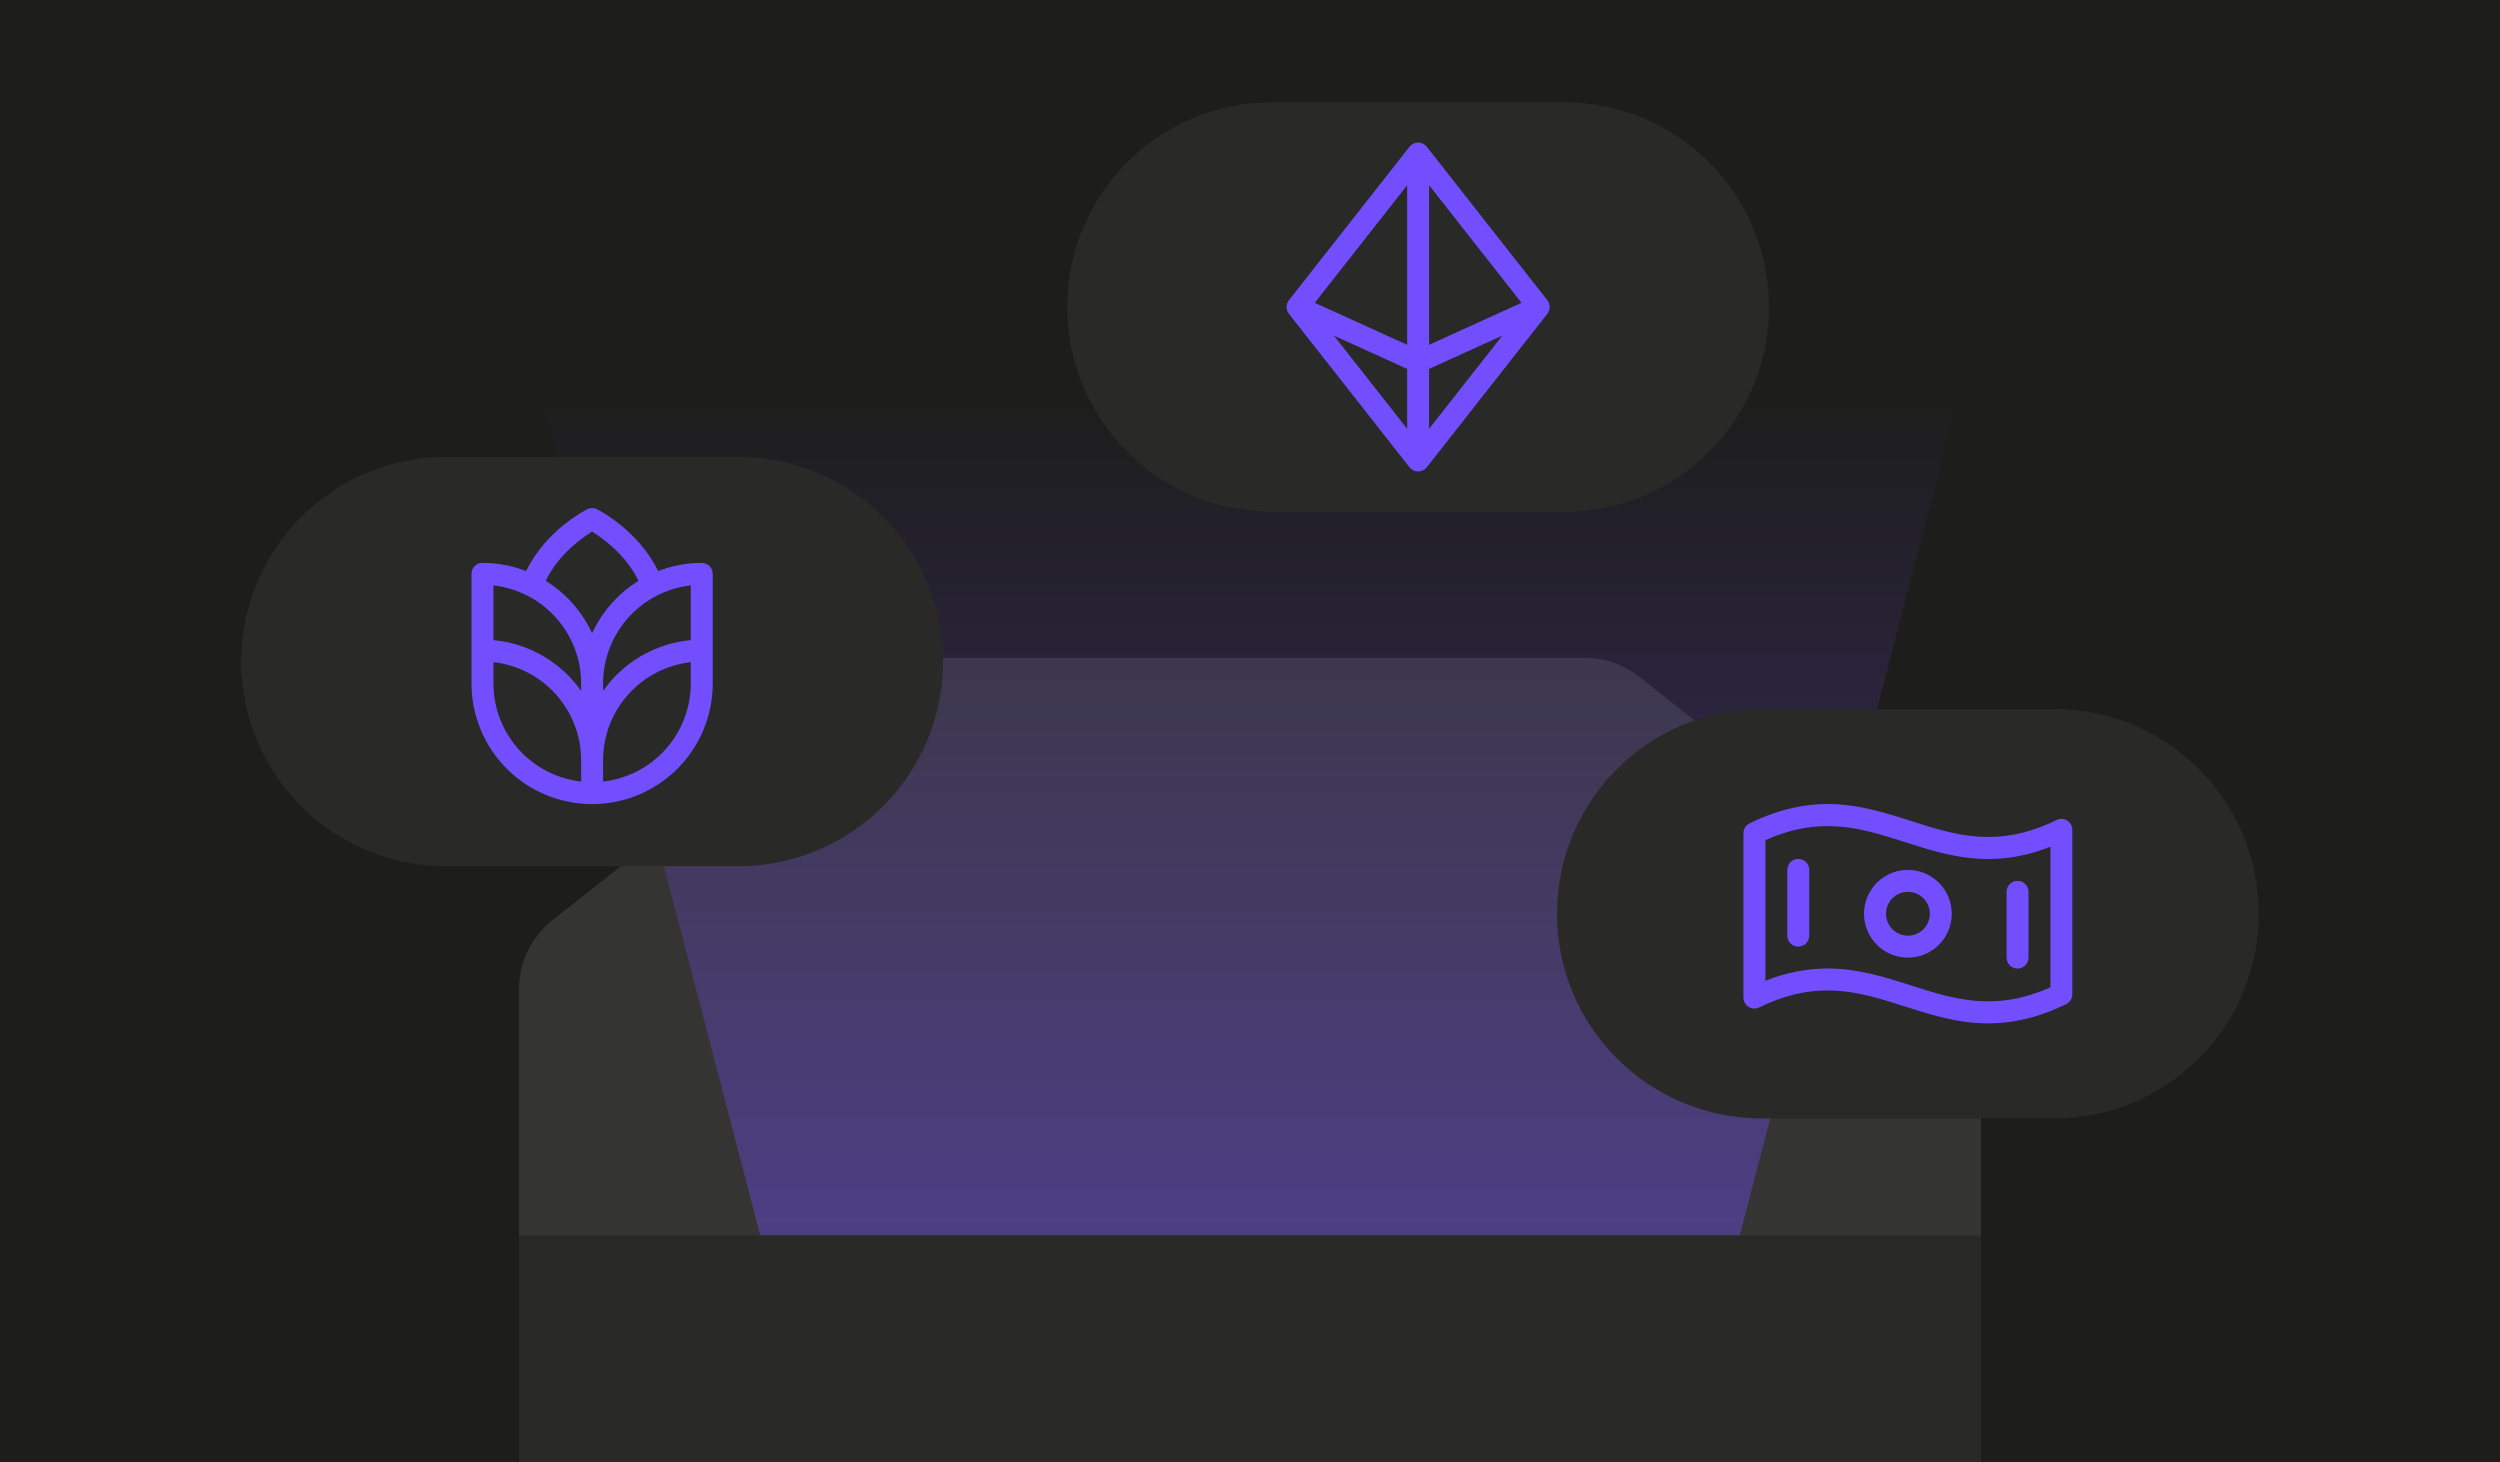 <?xml version="1.0" encoding="utf-8"?>
<svg xmlns="http://www.w3.org/2000/svg" fill="none" height="200" viewBox="0 0 342 200" width="342">
<g clip-path="url(#clip0_27786_13607)">
<rect fill="#1D1D1B" height="200" width="342"/>
<path d="M71 135.313C71 131.642 72.68 128.172 75.561 125.897L117.729 92.584C119.848 90.91 122.468 90 125.168 90H216.832C219.532 90 222.152 90.91 224.271 92.584L266.439 125.897C269.32 128.172 271 131.642 271 135.313V251.5C271 258.127 265.627 263.5 259 263.5H83C76.373 263.5 71 258.127 71 251.5V135.313Z" fill="#343432"/>
<path d="M74 54H171H268L238 169H104L74 54Z" fill="url(#paint0_linear_27786_13607)"/>
<path d="M213 125C213 109.536 225.536 97 241 97H281C296.464 97 309 109.536 309 125C309 140.464 296.464 153 281 153H241C225.536 153 213 140.464 213 125Z" fill="#292927"/>
<path d="M282.795 112.25C282.579 112.115 282.332 112.038 282.078 112.024C281.824 112.011 281.571 112.063 281.342 112.175C273.292 116.112 267.544 114.267 261.467 112.321C255.092 110.279 248.483 108.17 239.351 112.629C239.096 112.751 238.881 112.943 238.73 113.183C238.58 113.422 238.5 113.7 238.5 113.982V136.469C238.5 136.724 238.565 136.974 238.688 137.197C238.811 137.419 238.989 137.607 239.205 137.742C239.421 137.877 239.668 137.954 239.922 137.968C240.176 137.981 240.429 137.929 240.658 137.817C248.708 133.88 254.456 135.725 260.542 137.671C264.15 138.824 267.825 140 271.98 140C275.184 140 278.679 139.302 282.651 137.364C282.903 137.241 283.115 137.049 283.264 136.811C283.413 136.573 283.492 136.298 283.493 136.017V113.531C283.495 113.275 283.432 113.024 283.31 112.8C283.188 112.576 283.011 112.386 282.795 112.25ZM280.5 135.063C272.888 138.47 267.328 136.692 261.458 134.816C257.85 133.662 254.175 132.487 250.02 132.487C247.101 132.501 244.211 133.074 241.508 134.174V114.937C249.12 111.53 254.679 113.307 260.55 115.184C266.421 117.061 272.464 119 280.5 115.829V135.063ZM261 119C259.813 119 258.653 119.352 257.667 120.011C256.68 120.67 255.911 121.608 255.457 122.704C255.003 123.8 254.884 125.007 255.115 126.171C255.347 127.334 255.918 128.404 256.757 129.243C257.596 130.082 258.666 130.653 259.829 130.885C260.993 131.116 262.2 130.997 263.296 130.543C264.392 130.089 265.33 129.32 265.989 128.333C266.648 127.347 267 126.187 267 125C267 123.409 266.368 121.883 265.243 120.757C264.117 119.632 262.591 119 261 119ZM261 128C260.407 128 259.827 127.824 259.333 127.494C258.84 127.165 258.455 126.696 258.228 126.148C258.001 125.6 257.942 124.997 258.058 124.415C258.173 123.833 258.459 123.298 258.879 122.879C259.298 122.459 259.833 122.173 260.415 122.058C260.997 121.942 261.6 122.001 262.148 122.228C262.696 122.455 263.165 122.84 263.494 123.333C263.824 123.827 264 124.407 264 125C264 125.796 263.684 126.559 263.121 127.121C262.559 127.684 261.796 128 261 128ZM247.5 119V128C247.5 128.398 247.342 128.779 247.061 129.061C246.779 129.342 246.398 129.5 246 129.5C245.602 129.5 245.221 129.342 244.939 129.061C244.658 128.779 244.5 128.398 244.5 128V119C244.5 118.602 244.658 118.221 244.939 117.939C245.221 117.658 245.602 117.5 246 117.5C246.398 117.5 246.779 117.658 247.061 117.939C247.342 118.221 247.5 118.602 247.5 119ZM274.5 131V122C274.5 121.602 274.658 121.221 274.939 120.939C275.221 120.658 275.602 120.5 276 120.5C276.398 120.5 276.779 120.658 277.061 120.939C277.342 121.221 277.5 121.602 277.5 122V131C277.5 131.398 277.342 131.779 277.061 132.061C276.779 132.342 276.398 132.5 276 132.5C275.602 132.5 275.221 132.342 274.939 132.061C274.658 131.779 274.5 131.398 274.5 131Z" fill="#734EFF"/>
<path d="M71 169H171H271V248H71V169Z" fill="#292927"/>
<path d="M33 90.5C33 75.036 45.536 62.5 61 62.5H101C116.464 62.5 129 75.036 129 90.5C129 105.964 116.464 118.5 101 118.5H61C45.536 118.5 33 105.964 33 90.5Z" fill="#292927"/>
<path d="M96 77C93.957 77 91.931 77.381 90.028 78.125C87.343 72.556 81.919 69.789 81.671 69.665C81.463 69.561 81.233 69.506 81 69.506C80.767 69.506 80.537 69.561 80.329 69.665C80.079 69.789 74.657 72.556 71.972 78.125C70.069 77.381 68.043 77 66 77C65.602 77 65.221 77.158 64.939 77.439C64.658 77.721 64.5 78.102 64.5 78.5V93.5C64.5 97.876 66.238 102.073 69.333 105.167C72.427 108.262 76.624 110 81 110C85.376 110 89.573 108.262 92.667 105.167C95.762 102.073 97.5 97.876 97.5 93.5V78.5C97.5 78.102 97.342 77.721 97.061 77.439C96.779 77.158 96.398 77 96 77ZM79.5 106.917C76.201 106.544 73.155 104.971 70.942 102.496C68.729 100.022 67.504 96.82 67.5 93.5V90.582C70.799 90.955 73.845 92.529 76.058 95.004C78.271 97.478 79.496 100.68 79.5 104V106.917ZM79.5 94.524C78.124 92.563 76.338 90.925 74.266 89.724C72.194 88.523 69.885 87.788 67.5 87.569V80.082C70.799 80.455 73.845 82.029 76.058 84.504C78.271 86.978 79.496 90.18 79.5 93.5V94.524ZM74.653 79.458C76.382 75.856 79.605 73.584 81 72.727C82.395 73.585 85.618 75.858 87.345 79.458C84.572 81.174 82.365 83.668 81 86.63C79.635 83.668 77.427 81.174 74.653 79.458ZM94.5 93.5C94.496 96.82 93.271 100.022 91.058 102.496C88.845 104.971 85.799 106.544 82.5 106.917V104C82.504 100.68 83.729 97.478 85.942 95.004C88.155 92.529 91.201 90.955 94.5 90.582V93.5ZM94.5 87.569C92.115 87.788 89.806 88.523 87.734 89.724C85.662 90.925 83.876 92.563 82.5 94.524V93.5C82.504 90.18 83.729 86.978 85.942 84.504C88.155 82.029 91.201 80.455 94.5 80.082V87.569Z" fill="#734EFF"/>
<path d="M146 42C146 26.536 158.536 14 174 14H214C229.464 14 242 26.536 242 42C242 57.464 229.464 70 214 70H174C158.536 70 146 57.464 146 42Z" fill="#292927"/>
<path d="M211.679 41.074L195.179 20.074C195.039 19.895 194.859 19.751 194.655 19.652C194.451 19.552 194.227 19.501 194 19.501C193.772 19.501 193.548 19.552 193.344 19.652C193.14 19.751 192.96 19.895 192.82 20.074L176.32 41.074C176.113 41.338 176 41.664 176 42C176 42.336 176.113 42.662 176.32 42.926L192.82 63.926C192.96 64.105 193.14 64.249 193.344 64.349C193.548 64.448 193.772 64.499 194 64.499C194.227 64.499 194.451 64.448 194.655 64.349C194.859 64.249 195.039 64.105 195.179 63.926L211.679 42.926C211.886 42.662 211.999 42.336 211.999 42C211.999 41.664 211.886 41.338 211.679 41.074ZM195.5 25.337L208.141 41.425L195.5 47.171V25.337ZM192.5 47.171L179.858 41.425L192.5 25.337V47.171ZM192.5 50.466V58.663L182.481 45.913L192.5 50.466ZM195.5 50.466L205.518 45.911L195.5 58.661V50.466Z" fill="#734EFF"/>
</g>
<defs>
<linearGradient gradientUnits="userSpaceOnUse" id="paint0_linear_27786_13607" x1="171" x2="171" y1="54" y2="169">
<stop stop-color="#734EFF" stop-opacity="0"/>
<stop offset="1" stop-color="#734EFF" stop-opacity="0.4"/>
</linearGradient>
<clipPath id="clip0_27786_13607">
<rect fill="white" height="200" width="342"/>
</clipPath>
</defs>
</svg>